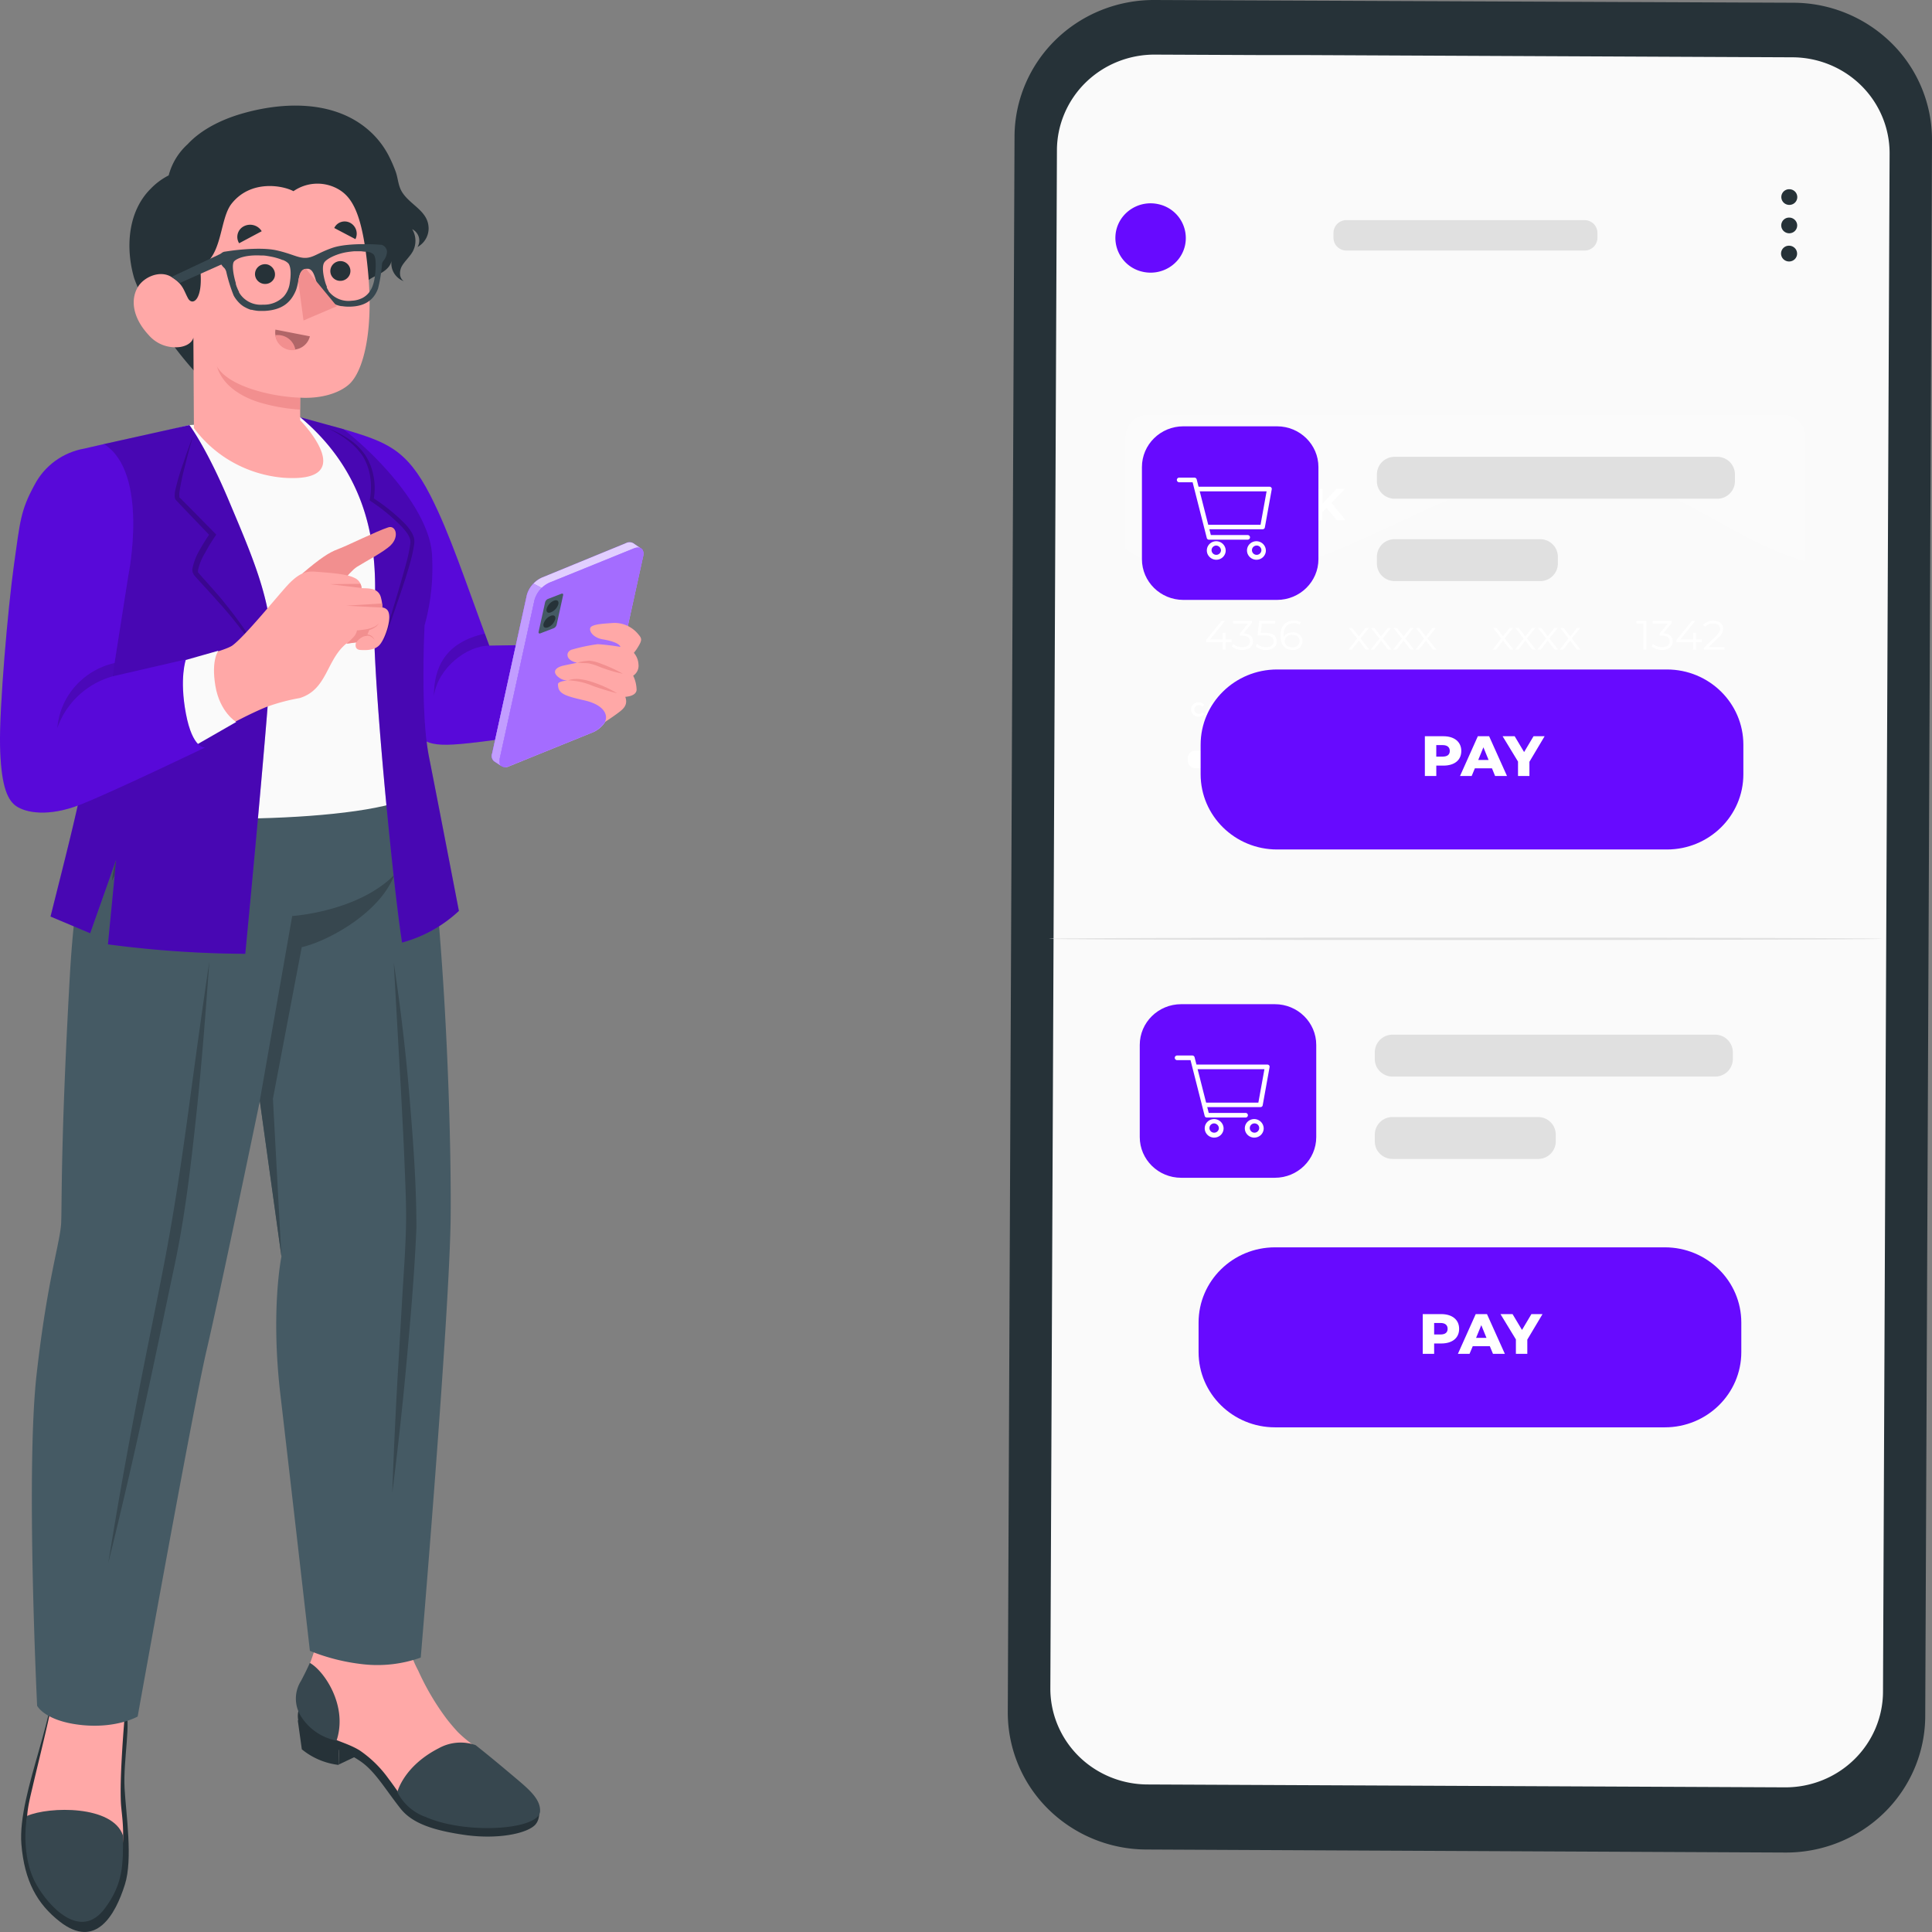 <?xml version="1.0" encoding="UTF-8"?> <svg xmlns="http://www.w3.org/2000/svg" width="94" height="94" fill="none"><rect width="100%" height="100%" fill="#808080" stroke="none"/><path d="m86.867 90.134-31.092-.147a6.83 6.83 0 0 1-4.78-1.972 6.606 6.606 0 0 1-1.962-4.72l.328-76.66a6.57 6.57 0 0 1 .529-2.55 6.659 6.659 0 0 1 1.48-2.157A6.788 6.788 0 0 1 53.578.494 6.876 6.876 0 0 1 56.177 0l31.082.133a6.83 6.83 0 0 1 4.779 1.972A6.606 6.606 0 0 1 94 6.823l-.329 76.67a6.566 6.566 0 0 1-.523 2.55 6.656 6.656 0 0 1-1.478 2.159 6.782 6.782 0 0 1-2.207 1.437 6.87 6.87 0 0 1-2.597.495Z" fill="#263238"></path><path d="m87.214 2.788-6.018-.027-17.609-.081H61.47l-5.28-.023a4.811 4.811 0 0 0-1.817.347 4.749 4.749 0 0 0-1.544 1.004 4.66 4.66 0 0 0-1.035 1.51 4.601 4.601 0 0 0-.37 1.783l-.32 74.837c-.003.612.117 1.22.353 1.786a4.658 4.658 0 0 0 1.021 1.518c.438.435.96.78 1.534 1.017.574.237 1.19.36 1.813.363l31.032.14a4.812 4.812 0 0 0 1.817-.35 4.747 4.747 0 0 0 1.542-1.006 4.66 4.66 0 0 0 1.033-1.51c.24-.566.365-1.172.367-1.785l.321-74.836a4.597 4.597 0 0 0-.353-1.787 4.657 4.657 0 0 0-1.02-1.518 4.748 4.748 0 0 0-1.535-1.019 4.811 4.811 0 0 0-1.814-.363Z" fill="#FAFAFA"></path><path d="M87.445 9.589a.377.377 0 0 1-.24.352.394.394 0 0 1-.422-.083.38.38 0 0 1 .277-.651c.102 0 .2.041.273.113a.378.378 0 0 1 .112.269ZM87.44 10.97a.377.377 0 0 1-.24.352.394.394 0 0 1-.422-.085.38.38 0 0 1 .275-.65c.103 0 .201.041.274.113a.38.38 0 0 1 .114.27ZM87.436 12.337a.38.38 0 0 1-.24.356.396.396 0 0 1-.425-.083.382.382 0 0 1 .278-.655c.102 0 .2.041.273.113a.38.38 0 0 1 .114.269Z" fill="#263238"></path><path d="M60.21 24.89c0 .264-.213.418-.621.418h-.8v-1.529h.756c.388 0 .588.16.588.398a.363.363 0 0 1-.207.336c.084.022.158.07.21.14a.37.37 0 0 1 .075.237Zm-1.066-.844v.36h.358c.174 0 .27-.06.27-.18s-.096-.18-.27-.18h-.358Zm.706.808c0-.129-.1-.19-.286-.19h-.42v.377h.42c.185 0 .286-.056.286-.187ZM61.504 24.98h-.72l-.138.328h-.37l.689-1.529h.355l.689 1.529h-.377l-.128-.328Zm-.112-.268-.248-.585-.246.585h.493ZM63.605 23.78v1.528h-.296l-.774-.928v.928h-.355v-1.529h.298l.771.928v-.928h.356ZM64.536 24.709l-.209.225v.386h-.346v-1.528h.357v.713l.689-.713h.4l-.643.677.688.847h-.42l-.516-.607ZM59.92 31.241h-.285v.368h-.147v-.368h-.803v-.104l.755-.93h.162l-.727.903h.617v-.323h.143v.323h.284v.131ZM60.963 31.207c0 .226-.172.416-.516.416a.749.749 0 0 1-.514-.181l.073-.115c.12.11.278.167.44.162.23 0 .368-.108.368-.282s-.122-.277-.386-.277h-.1v-.107l.394-.487h-.73v-.129h.918v.104l-.401.499c.302.027.454.174.454.397ZM62.117 31.198c0 .237-.168.425-.516.425a.746.746 0 0 1-.512-.181l.073-.115a.607.607 0 0 0 .436.162c.244 0 .372-.115.372-.286 0-.172-.115-.292-.477-.292h-.303l.073-.704h.78v.129h-.651l-.05.451h.183c.429-.004.592.163.592.411ZM63.373 31.192a.432.432 0 0 1-.147.32.448.448 0 0 1-.34.11c-.378 0-.584-.259-.584-.701 0-.477.264-.725.651-.725a.659.659 0 0 1 .338.077l-.06.115a.503.503 0 0 0-.275-.066c-.308 0-.505.195-.505.576v.113a.456.456 0 0 1 .436-.24.437.437 0 0 1 .448.246.418.418 0 0 1 .038.175Zm-.144 0c0-.186-.14-.303-.358-.303a.334.334 0 0 0-.333.178.32.32 0 0 0-.034.127c0 .155.13.302.376.302a.317.317 0 0 0 .32-.176.303.303 0 0 0 .029-.124v-.005ZM66.454 31.609l-.34-.44-.342.44h-.163l.425-.54-.404-.512h.163l.321.41.321-.41h.161l-.404.505.427.54-.165.007ZM67.542 31.609l-.347-.44-.342.44h-.163l.425-.54-.404-.512h.163l.321.41.322-.41h.158l-.395.505.427.54-.165.007ZM68.63 31.609l-.34-.44-.341.44h-.163l.422-.54-.403-.512h.162l.324.41.321-.41h.159l-.404.505.429.54-.166.007ZM69.72 31.609l-.34-.44-.349.44h-.163l.425-.54-.404-.512h.163l.321.41.321-.41h.16l-.4.505.426.54-.16.007ZM73.47 31.609l-.34-.44-.342.44h-.163l.422-.547-.401-.512h.163l.32.41.322-.41h.17l-.415.512.429.54-.166.007ZM74.555 31.609l-.34-.44-.341.44h-.163l.424-.54-.403-.512h.162l.322.41.321-.41h.16l-.403.505.427.54-.166.007ZM75.644 31.609l-.34-.44-.341.44H74.8l.429-.547-.404-.512h.163l.321.41.321-.41h.159l-.406.512.426.54-.165.007ZM76.732 31.609l-.34-.44-.341.44h-.163l.422-.54-.392-.512h.162l.324.41.321-.41h.159l-.416.505.43.54-.166.007ZM80.103 30.207v1.402h-.147v-1.273h-.337v-.129h.484ZM81.386 31.207c0 .226-.172.416-.516.416a.749.749 0 0 1-.514-.181l.073-.115a.615.615 0 0 0 .44.162c.23 0 .368-.108.368-.282s-.122-.277-.386-.277h-.1v-.107l.394-.487h-.73v-.129h.918v.104l-.402.499c.303.027.455.174.455.397ZM82.803 31.241h-.287v.368h-.144v-.368h-.806v-.104l.755-.93h.163l-.727.903h.617v-.323h.142v.323h.287v.131ZM83.904 31.483v.127h-1v-.095l.592-.572c.16-.155.193-.25.193-.345 0-.162-.117-.262-.335-.262a.485.485 0 0 0-.388.156l-.106-.088a.642.642 0 0 1 .505-.201c.29 0 .473.145.473.38a.565.565 0 0 1-.23.437l-.484.47.78-.007ZM57.95 34.519a.338.338 0 0 1 .109-.252.35.35 0 0 1 .26-.094.358.358 0 0 1 .278.118l-.1.092a.214.214 0 0 0-.17-.079.22.22 0 0 0-.155.063.213.213 0 0 0 0 .303.22.22 0 0 0 .249.043.216.216 0 0 0 .075-.059l.101.09a.341.341 0 0 1-.28.12.355.355 0 0 1-.26-.094.342.342 0 0 1-.107-.251ZM59.139 34.712h-.315l-.062.142h-.16l.302-.677h.156l.303.677H59.2l-.062-.142Zm-.049-.118-.108-.257-.107.257h.215ZM59.872 34.854l-.133-.185h-.145v.185h-.156v-.677h.294c.181 0 .296.092.296.241a.227.227 0 0 1-.14.212l.152.215-.168.01Zm-.149-.542h-.129v.226h.129c.096 0 .145-.043.145-.117 0-.075-.049-.109-.145-.109ZM60.099 34.788l.052-.117a.395.395 0 0 0 .23.07c.094 0 .13-.03.13-.07 0-.127-.394-.041-.394-.29 0-.112.094-.207.287-.207.08 0 .16.02.23.059l-.049.117a.41.41 0 0 0-.188-.052c-.094 0-.13.034-.13.077 0 .122.396.038.396.282 0 .113-.096.208-.289.208a.497.497 0 0 1-.275-.077ZM61.687 34.187v.677h-.159v-.273h-.31v.273h-.156v-.677h.157v.264h.31v-.264h.158ZM61.794 34.519a.362.362 0 0 1 .214-.352.378.378 0 0 1 .412.066.364.364 0 0 1-.255.631.356.356 0 0 1-.343-.208.342.342 0 0 1-.029-.137Zm.585 0a.207.207 0 0 0-.135-.19.217.217 0 0 0-.231.047.209.209 0 0 0 .152.357.21.21 0 0 0 .196-.133.204.204 0 0 0 .013-.081h.005ZM62.656 34.187h.159v.541h.34v.127h-.499v-.668ZM63.244 34.187h.31c.091 0 .179.035.243.099a.336.336 0 0 1 0 .479.347.347 0 0 1-.243.099h-.31v-.677Zm.303.541c.056 0 .11-.022.15-.06a.206.206 0 0 0 0-.294.213.213 0 0 0-.15-.061h-.144v.415h.144ZM64.576 34.73v.124h-.525v-.677h.511v.124h-.35v.149h.314v.122h-.315v.153l.365.005ZM65.129 34.854l-.133-.185h-.145v.185h-.156v-.677h.294c.181 0 .296.092.296.241a.223.223 0 0 1-.14.212l.151.215-.167.01Zm-.15-.542h-.128v.226h.129c.096 0 .144-.043.144-.117 0-.075-.04-.109-.137-.109h-.007ZM67.518 36.519H58.16a.362.362 0 0 0-.365.358v.14c0 .199.163.36.365.36h9.358c.202 0 .365-.161.365-.36v-.14a.362.362 0 0 0-.365-.358ZM84.195 36.519h-4.876a.362.362 0 0 0-.365.358v.14c0 .199.164.36.365.36h4.876c.201 0 .365-.161.365-.36v-.14a.362.362 0 0 0-.365-.358Z" fill="#fff"></path><path d="M86.745 20.178H55.86c-.29 0-.57.113-.775.315a1.07 1.07 0 0 0-.322.762v5.45c1.95 1.338 4.632 1.58 7.01 1.086 2.803-.576 5.341-1.987 7.951-3.143 2.61-1.156 5.482-2.082 8.303-1.605 2.665.451 4.935 2.079 7.345 3.287.79.402 1.618.73 2.47.98v-6.055c0-.286-.116-.56-.322-.762a1.107 1.107 0 0 0-.775-.315Z" fill="#fff" opacity=".2"></path><path d="M62.026 48.858h-4.557c-1.113 0-2.015.888-2.015 1.983v4.481c0 1.095.902 1.982 2.015 1.982h4.557c1.113 0 2.015-.887 2.015-1.982v-4.481c0-1.095-.902-1.983-2.015-1.983ZM62.131 20.742h-4.556c-1.113 0-2.015.888-2.015 1.982v4.482c0 1.095.902 1.982 2.015 1.982h4.556c1.113 0 2.016-.887 2.016-1.982v-4.482c0-1.094-.903-1.982-2.016-1.982Z" fill="#670AFF"></path><path d="M60.596 54.373h-1.878a.11.11 0 0 1-.068-.023.106.106 0 0 1-.038-.06l-.688-2.71h-.652a.116.116 0 0 1-.081-.033.112.112 0 0 1 0-.16.116.116 0 0 1 .081-.032h.741a.113.113 0 0 1 .108.083l.689 2.71h1.79a.112.112 0 0 1 .081.193.116.116 0 0 1-.08.032h-.005ZM60.698 26.258h-1.877a.109.109 0 0 1-.106-.084l-.689-2.709h-.652a.116.116 0 0 1-.08-.033.112.112 0 0 1 .08-.193h.742a.113.113 0 0 1 .108.084l.689 2.709h1.79c.03 0 .06.012.081.033a.112.112 0 0 1 0 .16.116.116 0 0 1-.081.033h-.005Z" fill="#fff"></path><path d="M59.073 55.24a.348.348 0 0 0 .35-.345.348.348 0 0 0-.35-.345.348.348 0 0 0-.351.345c0 .191.157.346.35.346Z" fill="#670AFF"></path><path d="M59.074 55.35a.464.464 0 0 1-.424-.28.444.444 0 0 1 .1-.492.462.462 0 0 1 .783.32c0 .12-.048.234-.134.32a.463.463 0 0 1-.325.131Zm0-.692a.227.227 0 0 0-.226.266.225.225 0 0 0 .175.18.232.232 0 0 0 .236-.086.223.223 0 0 0 .045-.122c0-.061-.025-.12-.068-.164a.245.245 0 0 0-.162-.074ZM59.177 27.234a.465.465 0 0 1-.424-.279.445.445 0 0 1 .1-.492.462.462 0 0 1 .783.32c0 .12-.049.234-.135.319a.463.463 0 0 1-.324.132Zm0-.69a.231.231 0 0 0-.211.136.223.223 0 0 0 .045.245.23.23 0 0 0 .246.056.23.23 0 0 0 .15-.2.245.245 0 0 0-.23-.237Z" fill="#fff"></path><path d="M61.027 55.24a.348.348 0 0 0 .35-.345.348.348 0 0 0-.35-.345.348.348 0 0 0-.351.345c0 .191.157.346.35.346Z" fill="#670AFF"></path><path d="M61.025 55.35a.464.464 0 0 1-.424-.28.445.445 0 0 1 .1-.492.462.462 0 0 1 .783.32c0 .12-.048.234-.134.32a.463.463 0 0 1-.325.131Zm0-.692a.232.232 0 0 0-.202.145.223.223 0 0 0 .052.24.23.23 0 0 0 .391-.147.224.224 0 0 0-.147-.223.234.234 0 0 0-.094-.015ZM61.13 27.234a.465.465 0 0 1-.423-.279.445.445 0 0 1 .1-.492.462.462 0 0 1 .783.32c0 .12-.049.234-.135.319a.463.463 0 0 1-.324.132Zm0-.69a.232.232 0 0 0-.202.144.223.223 0 0 0 .052.24.23.23 0 0 0 .392-.148.22.22 0 0 0-.067-.17.231.231 0 0 0-.174-.067ZM61.327 53.865h-2.672a.112.112 0 0 1-.08-.03.109.109 0 0 1-.033-.078.11.11 0 0 1 .034-.077.113.113 0 0 1 .079-.032h2.57l.295-1.627h-3.363a.116.116 0 0 1-.081-.033.112.112 0 0 1 0-.16.116.116 0 0 1 .08-.033h3.506a.117.117 0 0 1 .085.038.106.106 0 0 1 .023.09l-.333 1.845a.108.108 0 0 1-.036.07.111.111 0 0 1-.074.027ZM61.432 25.75H58.76a.112.112 0 0 1-.08-.031.108.108 0 0 1-.032-.077.11.11 0 0 1 .034-.077.114.114 0 0 1 .078-.032h2.571l.294-1.628h-3.363a.116.116 0 0 1-.08-.033.112.112 0 0 1 0-.16.116.116 0 0 1 .08-.032h3.505a.117.117 0 0 1 .085.038.106.106 0 0 1 .023.09l-.333 1.845a.107.107 0 0 1-.036.07.11.11 0 0 1-.074.027Z" fill="#fff"></path><path d="M83.444 50.342H67.755a.858.858 0 0 0-.865.85v.337c0 .47.387.851.865.851h15.69a.858.858 0 0 0 .865-.85v-.337a.858.858 0 0 0-.866-.851ZM83.547 22.227h-15.69a.858.858 0 0 0-.865.85v.337c0 .47.388.851.866.851h15.689a.858.858 0 0 0 .865-.85v-.337a.858.858 0 0 0-.865-.851ZM74.83 54.349h-7.075a.858.858 0 0 0-.865.85v.337c0 .47.387.851.865.851h7.075a.858.858 0 0 0 .865-.85V55.2a.858.858 0 0 0-.865-.851ZM74.932 26.234h-7.074a.858.858 0 0 0-.866.851v.337c0 .47.388.851.866.851h7.074a.858.858 0 0 0 .865-.851v-.337a.858.858 0 0 0-.865-.85ZM91.546 45.677c0 .032-9.065.059-20.243.059-11.18 0-20.248-.027-20.248-.06 0-.03 9.064-.058 20.248-.058 11.183 0 20.243.027 20.243.059Z" fill="#E0E0E0"></path><path d="M81.001 60.688H62.036c-2.055 0-3.72 1.639-3.72 3.66v1.438c0 2.021 1.665 3.66 3.72 3.66h18.965c2.055 0 3.721-1.639 3.721-3.66v-1.438c0-2.021-1.666-3.66-3.72-3.66ZM81.102 32.573H62.137c-2.055 0-3.721 1.639-3.721 3.66v1.438c0 2.021 1.666 3.66 3.72 3.66h18.966c2.055 0 3.72-1.639 3.72-3.66v-1.438c0-2.021-1.665-3.66-3.72-3.66Z" fill="#670AFF"></path><path d="M70.993 64.652c0 .452-.335.714-.872.714h-.344v.505h-.555v-1.934h.9c.536 0 .871.275.871.715Zm-.56 0c0-.178-.117-.284-.346-.284h-.31v.56h.31c.23 0 .346-.097.346-.276ZM71.098 36.537c0 .452-.335.713-.872.713h-.344v.506h-.556v-1.935h.9c.537 0 .872.276.872.716Zm-.56 0c0-.178-.117-.285-.347-.285h-.31v.56h.31c.23 0 .347-.097.347-.275ZM72.486 65.497h-.83l-.157.374h-.566l.867-1.934h.548l.87 1.934h-.578l-.154-.374Zm-.163-.405-.252-.618-.253.618h.505ZM72.59 37.381h-.831l-.156.375h-.567l.867-1.935h.549l.87 1.935h-.579l-.153-.375Zm-.163-.404-.253-.618-.252.618h.505ZM74.31 65.178v.693h-.555v-.702l-.75-1.232h.587l.46.77.458-.77h.54l-.74 1.241ZM74.413 37.063v.693h-.555v-.702l-.75-1.233h.587l.459.77.459-.77h.539l-.739 1.242Z" fill="#fff"></path><path d="M57.65 11.968a1.686 1.686 0 0 0-1.273-2.03c-.921-.215-1.845.346-2.064 1.252a1.686 1.686 0 0 0 1.273 2.03c.922.215 1.846-.346 2.064-1.252Z" fill="#670AFF"></path><path d="M77.093 10.71H65.51a.624.624 0 0 0-.63.62v.241c0 .342.282.619.63.619h11.582a.624.624 0 0 0 .63-.619v-.242a.624.624 0 0 0-.63-.618Z" fill="#E0E0E0"></path><path d="m16.477 85.855.98-.466-.961-.273-.018.739Z" fill="#263238"></path><path d="M26.15 87.697s-11.488-5.212-11.635-4.438c-.032.153-.032.31 0 .463a.433.433 0 0 1-.03-.043l.2 1.432c.508.419 1.13.682 1.789.76 0-.07 0-.507.018-.74.354.147.694.328 1.012.54.735.488 1.204 1.335 1.982 2.322.567.719 1.582 1.058 3.092 1.28 1.621.238 3.054-.058 3.461-.488.325-.354.168-.987.111-1.088Z" fill="#263238"></path><path d="M25.834 87.43c-.111-.115-.516-.565-1.072-1.056a21.63 21.63 0 0 0-1.652-1.412 6.488 6.488 0 0 1-.822-.678 9.426 9.426 0 0 1-.567-.668 12.388 12.388 0 0 1-1.376-2.34 5.44 5.44 0 0 1-.477-1.227 7.743 7.743 0 0 1-.126-1.359c0-2.052.046-2.378.067-3.942l-4.87.127c.154.867.389 2.052.466 3.036.119 1.498.157 1.832-.446 3.322-.175.438-.438.858-.464 1.328-.043.76.562 1.432 1.24 1.812.564.313 1.211.453 1.757.787a5.59 5.59 0 0 1 1.425 1.401c.384.491.691 1.073 1.235 1.42a5.1 5.1 0 0 0 1.87.655c.831.151 1.678.199 2.52.142 1.199-.084 2.093-.509 1.292-1.349Z" fill="#FFA8A7"></path><path d="M25.18 86.589c-.495-.415-1.194-1.012-2.039-1.68a2.19 2.19 0 0 0-1.788.147c-1.719.878-2.02 2.135-2.02 2.135a2.461 2.461 0 0 0 1.389 1.217c1.973.865 5.514.62 5.555-.28.026-.567-.5-1.033-1.097-1.539Zm-10.107-5.683s-.119.296-.425.873a1.613 1.613 0 0 0 0 1.733c.19.302.441.563.738.765.297.202.634.343.988.412.567-1.703-.618-3.408-1.301-3.783Z" fill="#37474F"></path><path d="M6.084 83.174c.324.506-.098 2.454-.023 3.836.07 1.265.41 3.443.015 4.683-.464 1.47-1.412 3.175-3.17 1.799-1.09-.853-1.716-1.956-1.865-3.762-.103-1.266.407-2.994.845-4.535.515-1.798.709-2.762.709-2.762l3.489.74Z" fill="#263238"></path><path d="M2.471 73.913c-.126 2.93.222 4.984.243 6.86-.009.85-.1 1.697-.274 2.53-.257 1.196-.675 2.859-.853 3.635-.257 1.083-.438 1.771-.056 2.98.03.097.072.19.123.277.534.999 1.887 1.756 2.32 1.634a.76.76 0 0 0 .773.253 1.006 1.006 0 0 0 .288-.094 1.466 1.466 0 0 0 .722-.918c.026-.084.049-.173.07-.266.314-1.518.087-2.482.056-3.074-.033-.68 0-1.546.067-2.646.067-1.1.327-4.555.716-6.197.29-1.15.65-2.593 1.031-4.134l-5.226-.84Z" fill="#FFA8A7"></path><path d="M1.322 88.35c1.07-.463 4.164-.527 4.66.953.012 1.392.02 2.338-.877 3.543-1.19 1.609-2.744-.097-3.35-1.182-.606-1.085-.577-2.563-.433-3.314Z" fill="#37474F"></path><path d="M6.51 35.67c-1.508 2.654-2.727 4.893-3.118 11.914-.443 7.915-.376 10.928-.415 11.892-.039.964-.668 2.707-1.198 7.41-.531 4.704.028 16.108.028 16.108s.376.759 2.208.941c1.69.162 2.683-.42 2.683-.42s2.685-14.973 3.35-17.805c.665-2.83 2.595-12.144 2.595-12.144l1.051 7.567s-.536 2.594-.051 6.725c.484 4.132 1.435 12.464 1.435 12.464.818.331 1.68.549 2.559.648a6.291 6.291 0 0 0 2.834-.322s1.42-16.818 1.456-21.506c.037-4.688-.324-16.365-1.778-23.29L6.51 35.67Z" fill="#455A64"></path><path d="m14.217 44.568-1.577 8.987 1.051 7.568-.412-7.666 1.402-7.373c1.152-.253 3.775-1.597 4.51-3.522-1.786 1.806-4.974 2.006-4.974 2.006ZM8.886 39.27c.208-.759.43-1.505.675-2.26a10.953 10.953 0 0 0-1.05 2.141c-.279.745-.515 1.506-.705 2.277a23.387 23.387 0 0 0-.456 2.328 15.16 15.16 0 0 0-.176 2.368c.199-.759.382-1.533.567-2.294.186-.762.364-1.519.557-2.278.193-.759.384-1.525.588-2.282Zm-1.15-.574c.258-.46.516-.921.773-1.407-.405.36-.774.758-1.103 1.187-.33.427-.629.876-.896 1.343-.265.471-.493.96-.683 1.465a6.348 6.348 0 0 0-.382 1.569l.745-1.412c.258-.46.515-.924.773-1.379l.773-1.366Zm-1.18 30.033a265.034 265.034 0 0 0-1.288 7.317 261.685 261.685 0 0 0 1.685-7.239c.536-2.419 1.03-4.835 1.546-7.269.515-2.434.796-4.903 1.06-7.368.262-2.464.448-4.931.628-7.4-.366 2.449-.698 4.903-1.03 7.355-.333 2.451-.697 4.898-1.163 7.317-.466 2.419-.98 4.865-1.438 7.287Zm13.122-12.213c.043 1.072.1 2.153.074 3.213-.025 1.06-.105 2.145-.17 3.218l-.188 3.229c-.129 2.15-.232 4.304-.309 6.462.273-2.142.508-4.287.703-6.434.196-2.151.382-4.302.472-6.462 0-2.181-.165-4.327-.345-6.48a95.522 95.522 0 0 0-.758-6.43l.363 6.458c.055 1.075.116 2.15.158 3.226Z" fill="#37474F"></path><path d="M16.707 20.879c2.082.625 3.064.944 4.234 3.23.961 1.883 1.685 4.14 2.865 7.303l6.345-.101-1.129 3.98s-3.793.579-5.741.814c-2.495.299-2.768.147-3.433-1.161-1.162-2.277-2.458-6.222-2.458-6.222l-.683-7.843Z" fill="#670AFF"></path><path d="M16.704 20.879c2.082.625 3.064.944 4.234 3.23.961 1.883 1.685 4.14 2.866 7.303l6.344-.101-1.129 3.98s-3.793.579-5.741.814c-2.495.299-2.768.147-3.433-1.161-1.162-2.277-2.458-6.222-2.458-6.222l-.683-7.843Z" fill="#000" opacity=".15"></path><path opacity=".15" d="M23.806 31.412c-1.077 0-2.502 1.07-2.695 2.454 0-1.366.534-2.608 2.476-3.036l.219.582Z" fill="#000"></path><path d="m31.176 26.675-.371-.253a.384.384 0 0 0-.348 0l-4.098 1.68a1.34 1.34 0 0 0-.456.345 1.311 1.311 0 0 0-.268.5l-1.69 7.71a.33.33 0 0 0 .095.372l.382.253a.38.38 0 0 0 .353 0l4.105-1.665c.175-.081.33-.199.455-.345.125-.145.215-.316.266-.5l1.693-7.71c.039-.194-.01-.328-.118-.387Z" fill="#670AFF"></path><path opacity=".8" d="m31.176 26.675-.371-.253a.384.384 0 0 0-.348 0l-4.098 1.68a1.34 1.34 0 0 0-.456.345 1.311 1.311 0 0 0-.268.5l-1.69 7.71a.33.33 0 0 0 .095.372l.382.253a.38.38 0 0 0 .353 0l4.105-1.665c.175-.081.33-.199.455-.345.125-.145.215-.316.266-.5l1.693-7.71c.039-.194-.01-.328-.118-.387Z" fill="#fff"></path><path d="M26.359 28.608c-.17.164-.292.37-.353.595l-1.693 7.707a.356.356 0 0 0 .083.367l-.358-.236a.339.339 0 0 1-.096-.371l1.69-7.712c.057-.211.17-.404.325-.56l.402.21Z" fill="#670AFF"></path><path opacity=".6" d="M26.359 28.608c-.17.164-.292.37-.353.595l-1.693 7.707a.356.356 0 0 0 .083.367l-.358-.236a.339.339 0 0 1-.096-.371l1.69-7.712c.057-.211.17-.404.325-.56l.402.21Z" fill="#fff"></path><path d="m24.317 36.903 1.69-7.71a1.34 1.34 0 0 1 .724-.845l4.105-1.665c.325-.131.516.038.457.375l-1.704 7.71c-.05.183-.141.354-.266.5-.125.145-.28.263-.455.344l-4.105 1.665c-.328.132-.52-.035-.446-.374Z" fill="#670AFF"></path><path opacity=".4" d="m24.317 36.903 1.69-7.71a1.34 1.34 0 0 1 .724-.845l4.105-1.665c.325-.131.516.038.457.375l-1.704 7.71c-.05.183-.141.354-.266.5-.125.145-.28.263-.455.344l-4.105 1.665c-.328.132-.52-.035-.446-.374Z" fill="#fff"></path><path d="m26.205 30.744.317-1.442a.252.252 0 0 1 .134-.16l.657-.253c.062-.022.098 0 .085.071l-.317 1.442a.25.25 0 0 1-.134.16l-.657.253c-.051.023-.098-.008-.085-.071Z" fill="#455A64"></path><path d="M26.596 29.621a.617.617 0 0 1 .346-.392c.157-.063.257 0 .224.165a.626.626 0 0 1-.348.392c-.157.07-.255-.003-.222-.165ZM26.445 30.355a.612.612 0 0 1 .345-.39c.157-.063.258 0 .224.163a.617.617 0 0 1-.345.392c-.157.063-.258-.01-.224-.165Z" fill="#263238"></path><path d="M30.962 31.605c.31-.473.276-.531.082-.759a1.494 1.494 0 0 0-1.224-.536c-.41.033-.822.045-1.03.164-.21.119 0 .544.538.633.848.141.856.367.856.367a11.186 11.186 0 0 0-1.095-.132 8.38 8.38 0 0 0-1.222.253c-.35.073-.397.526.211.65l-.641.134c-.451.096-.593.342-.222.6.122.088.27.133.42.129 0 0-.484.025-.487.182 0 .456.302.56 1.289.787.948.218 1.164.7.997 1.05 0 0 .366-.233.688-.478.234-.177.433-.375.301-.746 0 0 .534-.016.55-.342a1.649 1.649 0 0 0-.166-.686.577.577 0 0 0 .258-.551.934.934 0 0 0-.224-.56l.121-.159Z" fill="#FFA8A7"></path><path d="M28.082 32.24a2.96 2.96 0 0 1 .587-.095c.2.02.396.07.58.15.365.132.719.295 1.056.486a6.897 6.897 0 0 1-1.115-.33 3.244 3.244 0 0 0-.531-.174c-.178-.02-.384-.013-.577-.038ZM27.639 33.102c.204-.07.423-.086.636-.05.21.03.416.083.616.156.398.135.78.31 1.14.524a12.355 12.355 0 0 1-1.197-.364 3.36 3.36 0 0 0-1.195-.266Z" fill="#F28F8F"></path><path d="M7.323 9.192C6.215 10.3 6.099 12.07 6.529 13.54c.25.688.59 1.342 1.01 1.946a17.834 17.834 0 0 0 2.25 2.932 2.5 2.5 0 0 0 1.183.76c.79.212 1.601.338 2.42.376.332.015.672.106.901-.142.187-.268.32-.57.392-.888.354-1.03.856-2.005 1.49-2.897.53-.759 1.239-1.786 2.076-2.188.348-.167.737-.385.8-.76a.91.91 0 0 0 .118.605.936.936 0 0 0 .479.398c-.242-.16-.224-.524-.08-.76.144-.235.374-.437.515-.688a1.093 1.093 0 0 0-.028-1.083.632.632 0 0 1 .32.38.612.612 0 0 1-.062.488c.162-.09.297-.22.392-.377a1.03 1.03 0 0 0 .149-.518c0-.868-.912-1.141-1.304-1.8-.186-.313-.183-.667-.307-.996a6.996 6.996 0 0 0-.335-.76A4.224 4.224 0 0 0 17.85 6.26c-1.68-1.394-4.123-1.306-6.115-.721-.95.278-1.94.759-2.605 1.477-.45.408-.771.935-.923 1.518-.33.168-.63.39-.883.658Z" fill="#263238"></path><path d="M4.514 39.2c-1.446-.671.136-1.61.453-5.957.08-1.12-.304-3.901-.304-3.901s1.188-2.237.515-7.649l4.033-1.012 5.394-.38 2.095.76c.693.61 1.963 1.574 2.971 3.036 1.453 2.11 1.675 4.405.106 6.072-.024.332.195 5.42.618 6.662.392 1.154.477 1.285-.157 1.8-1.987 1.434-13.16 1.535-15.724.568Z" fill="#FAFAFA"></path><path d="m14.611 20.302 2.095.577c1.94 1.518 4.23 4.116 4.317 6.15a10.442 10.442 0 0 1-.364 3.4s-.219 4.211.214 6.4c.433 2.188 1.454 7.491 1.454 7.491a6.533 6.533 0 0 1-2.765 1.539c-.446-2.806-1.474-13.41-1.35-15.864.123-2.454.2-6.508-3.6-9.693Z" fill="#670AFF"></path><path opacity=".3" d="m14.611 20.302 2.095.577c1.94 1.518 4.23 4.116 4.317 6.15a10.442 10.442 0 0 1-.364 3.4s-.219 4.211.214 6.4c.433 2.188 1.454 7.491 1.454 7.491a6.533 6.533 0 0 1-2.765 1.539c-.446-2.806-1.474-13.41-1.35-15.864.123-2.454.2-6.508-3.6-9.693Z" fill="#000"></path><path opacity=".2" d="M18.626 31.33c.175-.65.368-1.298.564-1.94.196-.643.384-1.294.562-1.939.09-.32.16-.645.209-.974.056-.306-.163-.567-.38-.815a9.037 9.037 0 0 0-1.546-1.28l-.051-.035.013-.061a3.23 3.23 0 0 0 .018-1.068 2.779 2.779 0 0 0-.356-1.012 3.302 3.302 0 0 0-.755-.79 5.141 5.141 0 0 0-.956-.576c.353.128.689.298 1 .506.32.207.596.472.814.782.208.32.349.678.415 1.052.07.376.07.76 0 1.136l-.038-.096c.582.372 1.12.808 1.6 1.3.12.13.225.274.312.428.023.04.042.081.056.124.02.044.035.091.042.14a.845.845 0 0 1 0 .278c-.052.337-.127.67-.225.997-.183.652-.407 1.287-.623 1.925-.217.638-.451 1.283-.675 1.918Z" fill="#000"></path><path d="M9.216 20.682s.837 1.105 1.925 3.694c1.087 2.588 2.138 4.938 2.061 7.314-.077 2.376-1.268 14.716-1.268 14.716a52.536 52.536 0 0 1-6.682-.46l.402-4.122-1.267 3.582-1.928-.812c.98-3.914 1.917-7.444 2.046-9.79.129-2.345.546-13.196.546-13.196l4.165-.926Z" fill="#670AFF"></path><path opacity=".3" d="M9.216 20.682s.837 1.105 1.925 3.694c1.087 2.588 2.138 4.938 2.061 7.314-.077 2.376-1.268 14.716-1.268 14.716a52.536 52.536 0 0 1-6.682-.46l.402-4.122-1.267 3.582-1.928-.812c.98-3.914 1.917-7.444 2.046-9.79.129-2.345.546-13.196.546-13.196l4.165-.926Z" fill="#000"></path><path opacity=".2" d="M12.738 32.386a5.48 5.48 0 0 0-.928-1.66 18.773 18.773 0 0 0-1.221-1.475c-.209-.24-.425-.476-.642-.711l-.327-.357c-.054-.06-.106-.116-.162-.187a.266.266 0 0 1-.044-.056c0-.03-.029-.06-.039-.09a.694.694 0 0 1-.015-.16c.063-.332.185-.65.36-.942.16-.283.33-.556.516-.824v.16l-.97-1.013-.484-.506-.118-.127-.06-.063a.47.47 0 0 1-.082-.104.51.51 0 0 1-.02-.215c0-.062.007-.123.023-.182.1-.454.231-.901.391-1.338.147-.44.3-.88.472-1.313-.124.448-.258.895-.36 1.343-.123.444-.221.894-.294 1.349a.915.915 0 0 0 0 .29c-.016-.022 0 .013.033.031l.062.06.126.125.5.506.995 1.012.07.07-.057.09c-.176.252-.34.533-.49.806-.157.259-.272.54-.34.833v.096c0 .02.018.025.028.04.041.053.1.117.15.175l.32.36c.213.24.427.48.636.725.41.506.806 1.012 1.165 1.541.178.268.339.547.481.835.15.276.26.57.325.876Z" fill="#000"></path><path d="M14.703 27.91c.871-.744 1.317-1.038 1.737-1.19.42-.151 1.884-.88 2.45-1.062.361-.12.555.445.117.873-.338.329-1.242.797-1.637 1.047-.394.25-1.123 1.265-1.123 1.265l-1.544-.933Z" fill="#F28F8F"></path><path d="M1.4 24.464c.772-1.981 1.546-2.224 3.728-2.639 2.234 1.84.887 6.424.887 6.424l-.647 4.762s5.347-1.169 5.942-1.607c.595-.437 2.134-2.33 2.654-2.902.709-.776 1.096-.708 1.49-.678 1.288.094 1.572.177 1.855.324a.577.577 0 0 1 .284.468c.342.018.845-.03.953.506.038.142.056.288.054.435a.374.374 0 0 1 .23.107c.304.298-.093 1.442-.38 1.733-.2.205-.515.253-.911.227-.346-.02-.212-.374-.212-.374l-.477.063c-.979.8-.922 2.234-2.265 2.65a9.507 9.507 0 0 0-1.646.442c-2.87 1.187-7.473 4.489-10.081 4.904-2.543.407-2.577-.94-2.732-2.477C-.013 35.465.634 26.44 1.4 24.463Z" fill="#FFA8A7"></path><path d="m8.716 32.203 1.914-.544s-.366.43-.15 1.716c.217 1.285 1.013 1.753 1.013 1.753l-2.718 1.559-.06-4.484Z" fill="#FAFAFA"></path><path d="m5.435 32.475-.07.536c-1.14.38-2.395 1.994-2.627 2.639.142-1.01.688-2.487 2.697-3.175Z" fill="#F28F8F"></path><path d="m5.058 21.607-.95.218c-.515.09-1.001.296-1.421.6-.42.306-.763.702-1.002 1.159C.992 24.849.977 25.377.68 27.48c-.296 2.102-.716 6.978-.678 8.78.04 1.801.302 2.618.774 2.952.471.334 1.577.544 3.118-.058 1.54-.602 6.076-2.783 6.076-2.783s-.598.08-.925-1.652c-.327-1.733 0-2.634 0-2.634l-3.574.825L6.244 28s1.028-5-1.186-6.394Z" fill="#670AFF"></path><path opacity=".15" d="m5.058 21.607-.95.218c-.515.09-1.001.296-1.421.6-.42.306-.763.702-1.002 1.159C.992 24.849.977 25.377.68 27.48c-.296 2.102-.716 6.978-.678 8.78.04 1.801.302 2.618.774 2.952.471.334 1.577.544 3.118-.058 1.54-.602 6.076-2.783 6.076-2.783s-.598.08-.925-1.652c-.327-1.733 0-2.634 0-2.634l-3.574.825L6.244 28s1.028-5-1.186-6.394Z" fill="#000"></path><path opacity=".15" d="M5.468 32.909a4.034 4.034 0 0 0-1.652.935 3.936 3.936 0 0 0-1.027 1.578 3.51 3.51 0 0 1 .869-2.03 3.618 3.618 0 0 1 1.92-1.133l-.11.65Z" fill="#000"></path><path d="m17.593 28.609-1.546-.188 1.486-.015a.593.593 0 0 1 .06.203ZM18.6 29.562l-1.757-.093 1.744-.107a.998.998 0 0 1 .013.2ZM18.428 30.328a.544.544 0 0 1-.22.218 1.07 1.07 0 0 1-.288.121l.02-.018a5.275 5.275 0 0 1-.126.276l-.038-.043a.359.359 0 0 1 .28.046.457.457 0 0 1 .17.212.564.564 0 0 0-.19-.174.362.362 0 0 0-.24-.026l-.066.02.028-.063c.04-.09.08-.182.123-.273v-.015h.016c.097-.027.192-.06.283-.101a.628.628 0 0 0 .248-.18Z" fill="#F28F8F"></path><path d="M17.995 30.584a5.364 5.364 0 0 1-.626.088.652.652 0 0 1-.19.345c-.098.107-.203.209-.315.303l.477-.066a.766.766 0 0 1 .515-.331l.14-.339Z" fill="#F28F8F"></path><path d="M8.783 16.88a1.73 1.73 0 0 1-.849-.09c-.27-.101-.51-.268-.697-.485-.814-.875-.889-1.77-.515-2.363.312-.488 1.077-.8 1.613-.47.575.351.595.64.812 1.04.216.4.773.086.585-1.519 1.115-.505.935-2.347 1.546-3.096.94-1.172 2.494-.87 3-.595a2.044 2.044 0 0 1 2.115-.134c.75.395 1.25 1.222 1.515 4.071.273 2.905-.237 4.84-.92 5.457-.469.423-1.342.711-2.383.653v1.096s3.007 3.076-.825 2.798a6.107 6.107 0 0 1-2.44-.744 5.99 5.99 0 0 1-1.905-1.67l-.026-4.405s-.054.352-.626.456Z" fill="#FFA8A7"></path><path d="M15.077 16.363a.84.84 0 0 1-.369.516c-.186.119-.412.161-.63.119a.856.856 0 0 1-.537-.346.828.828 0 0 1-.14-.615l1.676.326Z" fill="#B16668"></path><path d="M13.393 16.31a.817.817 0 0 0 .333.565.848.848 0 0 0 .645.151.847.847 0 0 0-.339-.556.877.877 0 0 0-.64-.16Z" fill="#F28F8F"></path><path d="M13.358 13.495a.481.481 0 0 1-.43.32.497.497 0 0 1-.468-.263.473.473 0 0 1 .062-.526.49.49 0 0 1 .517-.15.512.512 0 0 1 .285.247c.06.115.072.248.034.372ZM17.293 11.635l-1.03-.542a.551.551 0 0 1 .33-.29.568.568 0 0 1 .442.037.605.605 0 0 1 .292.347.593.593 0 0 1-.034.448ZM16.107 13.368a.483.483 0 0 0 .447.297.496.496 0 0 0 .454-.288.473.473 0 0 0-.092-.523.491.491 0 0 0-.844.325.48.48 0 0 0 .035.189ZM12.733 11.25l-1.098.585a.581.581 0 0 1 .227-.825.665.665 0 0 1 .485-.051c.162.044.3.149.386.291Z" fill="#263238"></path><path d="m18.566 11.911-.219-.015c-.709-.04-1.629-.023-2.17.162-.68.233-.91.468-1.288.488-.379.02-.686-.2-1.44-.367-.601-.134-1.58-.07-2.32.036l-.232.035a.347.347 0 0 0-.188.147.336.336 0 0 0-.046.233c.042.16.132.306.258.417.039.05.069.108.087.17.089.397.21.787.363 1.166.086.154.197.293.328.412.05.044.104.083.16.12l.092.05c.082.044.169.08.258.109h.046l.07.017.075.013c.076.014.154.023.232.025h.21c.957-.038 1.325-.488 1.531-.946.207-.458.104-1.088.544-1.106H15c.33.059.33.64.562 1.048a1.757 1.757 0 0 0 .422.511l.041.03.044.03.041.026.042.025.036.018h.023c.122.061.254.105.389.13h.036c.155.024.312.032.469.022.892-.043 1.167-.557 1.288-.878a7.24 7.24 0 0 0 .194-1.194.329.329 0 0 1 .07-.157.75.75 0 0 0 .172-.446.368.368 0 0 0-.263-.331Zm-4.468 1.872a1.255 1.255 0 0 1-.289.638 1.332 1.332 0 0 1-1.015.402 1.223 1.223 0 0 1-1.067-.455.166.166 0 0 1-.03-.043.226.226 0 0 1-.03-.04l-.022-.036-.018-.03v-.026a1.365 1.365 0 0 1-.082-.174l-.032-.076-.041-.127v-.045c-.095-.312-.224-.921-.07-1.068.155-.147.578-.309 1.289-.273h.077c.108 0 .22.02.327.038l.13.025c.108.021.216.05.321.083l.098.033.108.043h.024l.038.02a.65.65 0 0 1 .225.155c.13.187.118.602.059.946v.01Zm4.138-.316c-.038.253-.12.78-.605 1.032-.16.08-.336.125-.516.132a1.215 1.215 0 0 1-1.092-.42.187.187 0 0 1-.02-.028l-.024-.033v-.015l-.031-.05-.03-.056-.016-.028v-.015a.087.087 0 0 1 0-.023v-.018a1.67 1.67 0 0 1-.083-.23c-.098-.344-.162-.759-.041-.946.121-.188.629-.433 1.131-.506a4.98 4.98 0 0 1 .325-.038H17.569l.167.02H17.891l.077.025h.016a.74.74 0 0 1 .183.099c.162.154.116.774.07 1.088v.01Z" fill="#37474F"></path><path d="m16.39 14.9-1.623.691-.257-1.915c.059-.306.113-.572.378-.597l1.502 1.822Z" fill="#F28F8F"></path><path d="m10.847 12.296-2.501 1.176c.139.09.27.19.389.304l2.176-.971-.064-.51Z" fill="#37474F"></path><path d="M14.605 19.35c-1.5-.056-3.51-.578-4.048-1.519.299 1.012 1.355 1.554 2.198 1.786a8.79 8.79 0 0 0 1.837.311l.013-.579Z" fill="#F28F8F"></path></svg> 
